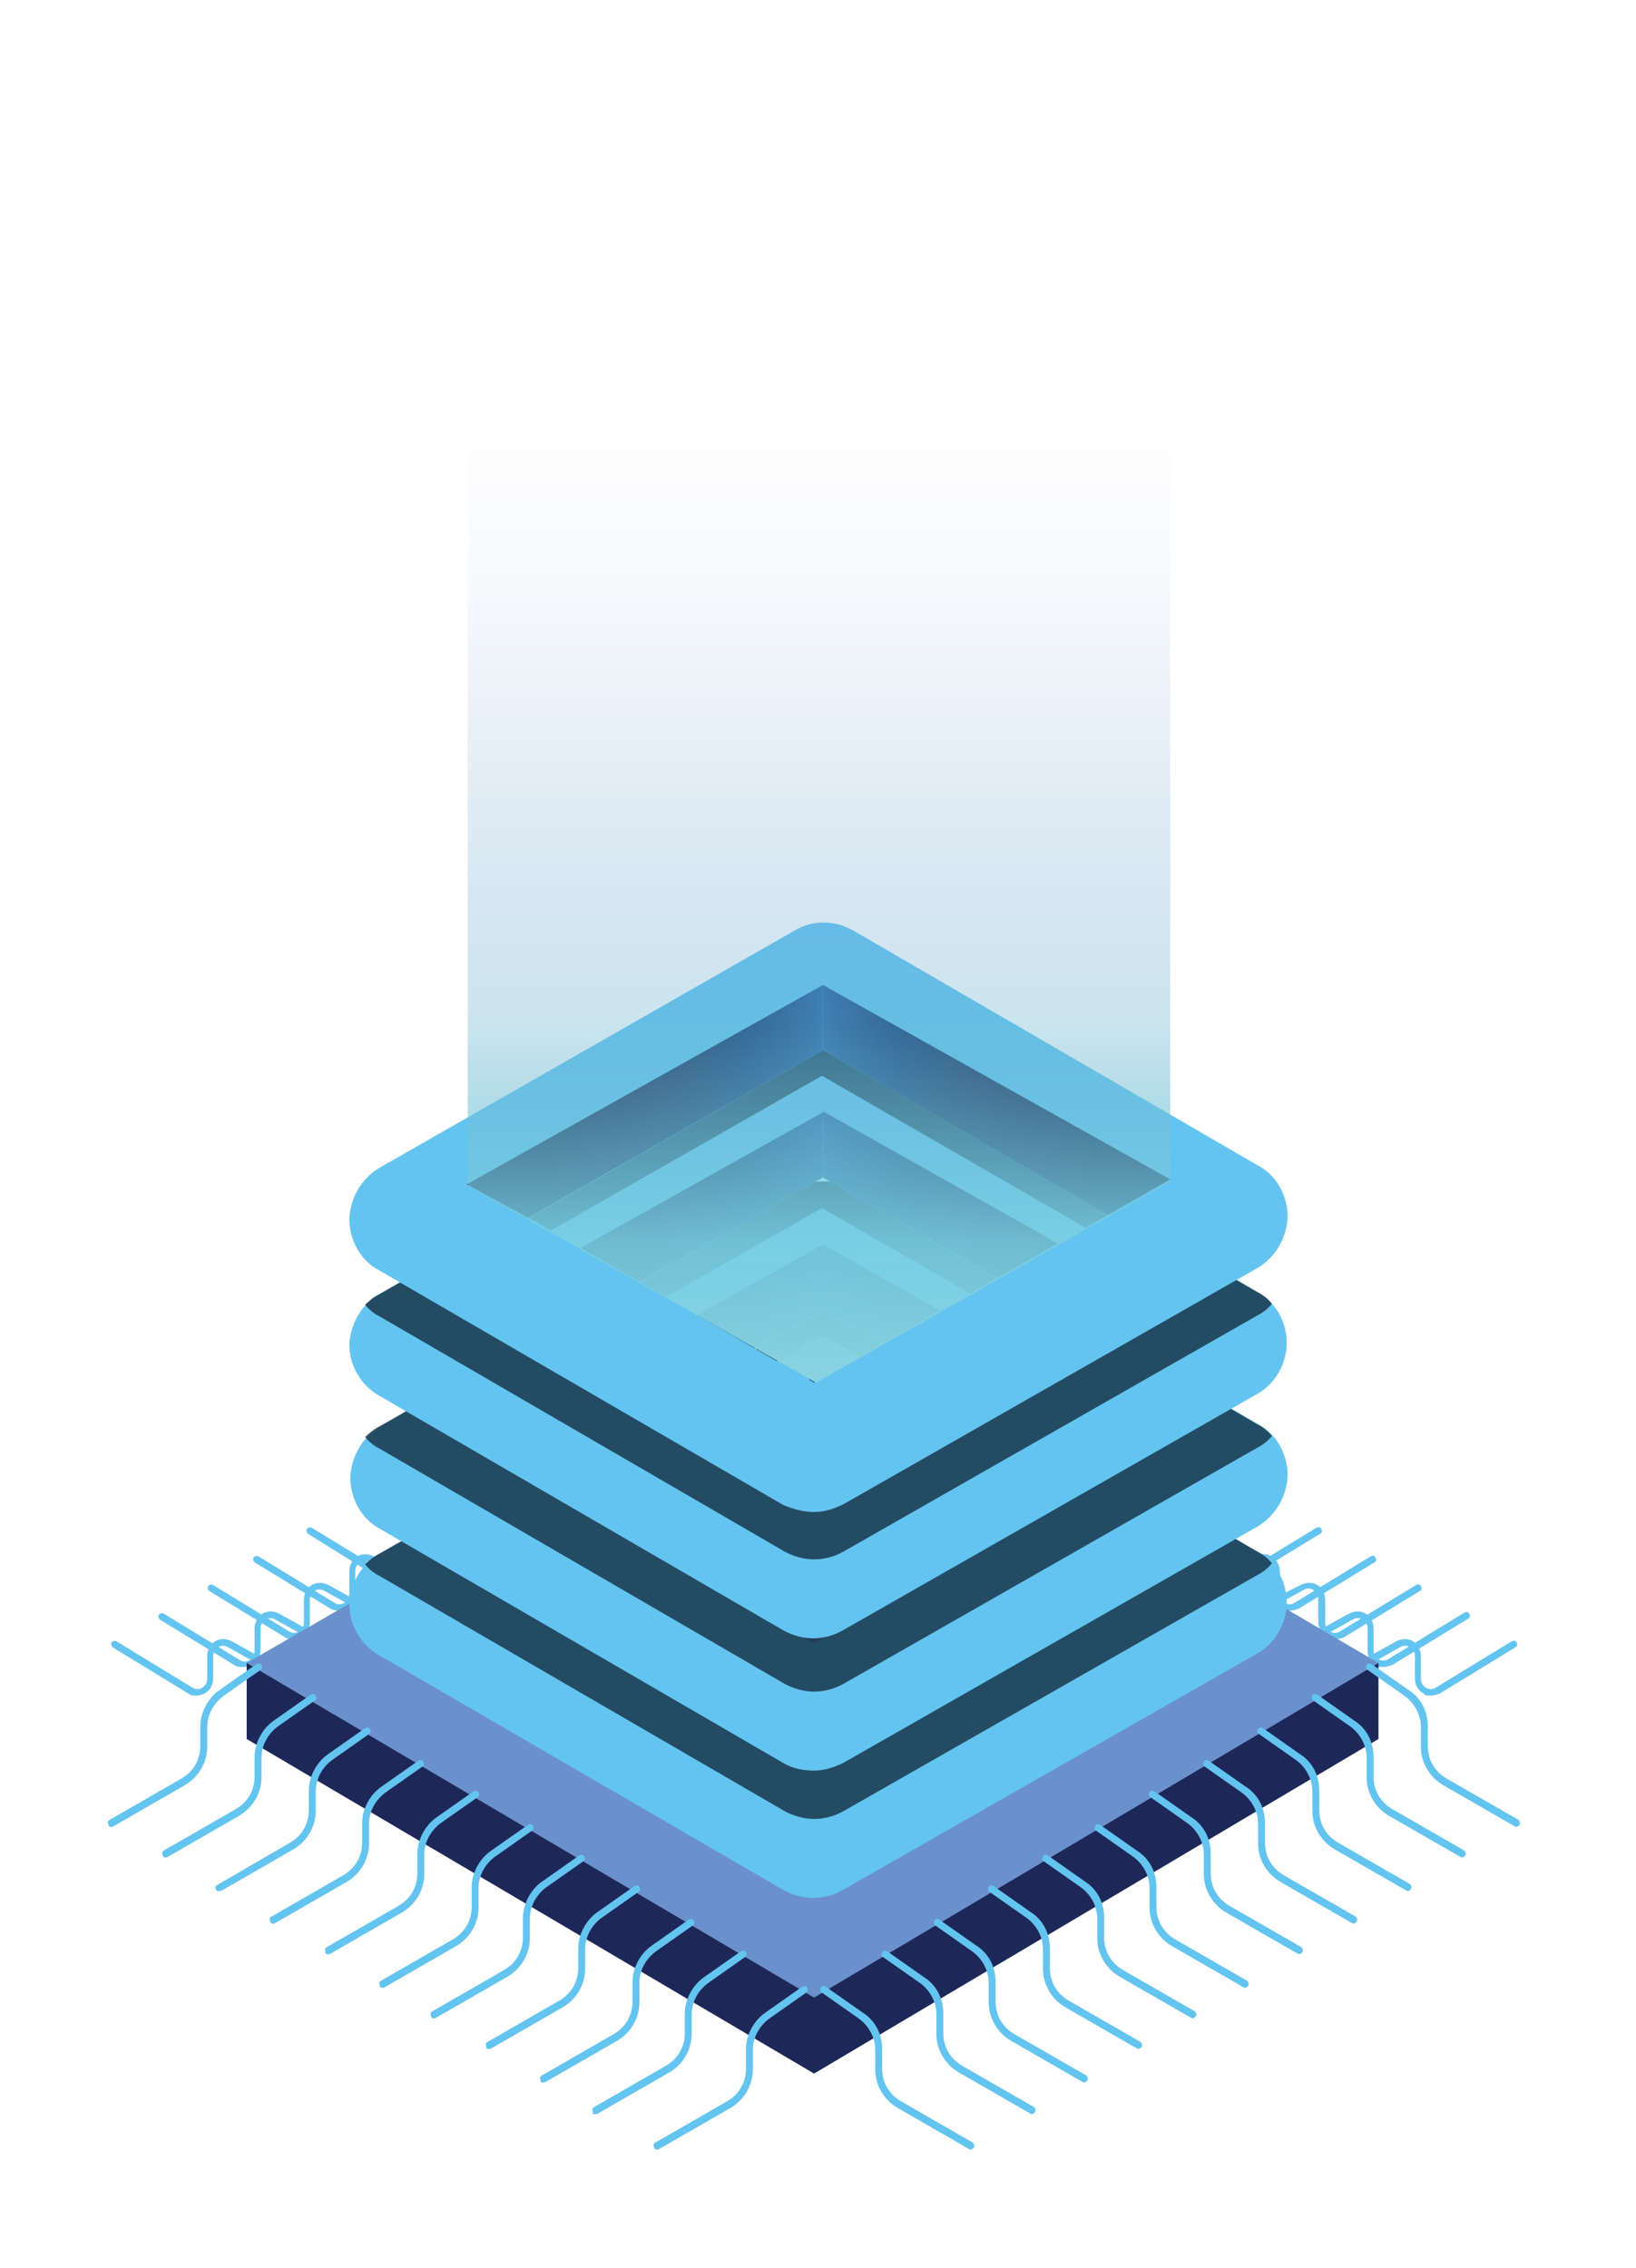 <svg xmlns="http://www.w3.org/2000/svg" viewBox="0 0 165.8 229.8" xml:space="preserve"><path fill="#64C4F0" d="M19.9 171.8c.3 0 .6-.1.8-.2.6-.3.9-.9.9-1.5v-2.3c0-.4.2-.7.5-.9.3-.2.7-.2 1 0l2.7 1.5c.2.1.4 0 .5-.1.1-.2 0-.4-.1-.5l-2.7-1.5c-.6-.3-1.2-.3-1.7 0s-.8.9-.8 1.5v2.3c0 .4-.2.7-.5.9-.3.2-.7.2-1 0l-7.7-4.7c-.2-.1-.4 0-.5.1-.1.1 0 .4.1.5l7.7 4.7c.2.2.5.2.8.2z"/><path fill="#64C4F0" d="M24.7 168.9c.3 0 .6-.1.8-.2.6-.3.9-.9.9-1.5V165c0-.4.2-.7.5-.9.3-.2.7-.2 1 0l2.7 1.5c.2.1.4 0 .5-.1.1-.2 0-.4-.1-.5l-2.7-1.5c-.6-.3-1.2-.3-1.7 0s-.8.9-.8 1.5v2.3c0 .4-.2.7-.5.9-.3.2-.7.2-1 0l-7.7-4.7c-.2-.1-.4 0-.5.1-.1.2 0 .4.1.5l7.7 4.7c.2.1.5.1.8.1z"/><path fill="#64C4F0" d="M29.7 166.1c.3 0 .6-.1.8-.2.6-.3.9-.9.9-1.5v-2.3c0-.4.2-.7.5-.9.3-.2.7-.2 1 0l2.7 1.5c.2.1.4 0 .5-.1.1-.2 0-.4-.1-.5l-2.7-1.5c-.6-.3-1.2-.3-1.7 0s-.8.9-.8 1.5v2.3c0 .4-.2.7-.5.9-.3.2-.7.2-1 0l-7.7-4.7c-.2-.1-.4 0-.5.1-.1.2 0 .4.1.5l7.7 4.7c.1.1.4.2.8.2z"/><path fill="#64C4F0" d="M34.3 163.2c.3 0 .6-.1.8-.2.6-.3.9-.9.9-1.5v-2.3c0-.4.2-.7.5-.9.3-.2.7-.2 1 0l2.7 1.5c.2.1.4 0 .5-.1.1-.2 0-.4-.1-.5l-2.7-1.5c-.6-.3-1.2-.3-1.7 0s-.8.9-.8 1.5v2.3c0 .4-.2.7-.5.9-.3.2-.7.2-1 0l-7.7-4.7c-.2-.1-.4 0-.5.1-.1.2 0 .4.1.5l7.7 4.7c.2.1.5.2.8.2z"/><path fill="#64C4F0" d="M39.7 160.3c.3 0 .6-.1.8-.2.6-.3.9-.9.9-1.5v-2.3c0-.4.2-.7.5-.9.3-.2.7-.2 1 0l2.7 1.5c.2.1.4 0 .5-.1.1-.2 0-.4-.1-.5l-2.7-1.5c-.6-.3-1.2-.3-1.7 0s-.8.9-.8 1.5v2.3c0 .4-.2.7-.5.9-.3.2-.7.2-1 0l-7.7-4.7c-.2-.1-.4 0-.5.1-.1.1 0 .4.1.5l7.7 4.8c.2 0 .5.1.8.1zM145 171.8c.3 0 .6-.1.9-.2l7.7-4.7c.2-.1.2-.3.1-.5s-.3-.2-.5-.1l-7.7 4.7c-.3.2-.7.2-1 0-.3-.2-.5-.5-.5-.9v-2.3c0-.6-.3-1.2-.8-1.5-.5-.3-1.1-.3-1.7 0l-2.7 1.5c-.2.1-.2.3-.1.5s.3.2.5.1l2.7-1.5c.3-.2.7-.2 1 0 .3.2.5.5.5.9v2.3c0 .6.3 1.2.9 1.5.1.2.4.2.7.2z"/><path fill="#64C4F0" d="M140.2 168.9c.3 0 .6-.1.9-.2l7.7-4.7c.2-.1.2-.3.1-.5s-.3-.2-.5-.1l-7.7 4.7c-.3.2-.7.2-1 0-.3-.2-.5-.5-.5-.9V165c0-.6-.3-1.2-.8-1.5-.5-.3-1.1-.3-1.7 0L134 165c-.2.1-.2.3-.1.5s.3.2.5.1l2.7-1.5c.3-.2.7-.2 1 0 .3.2.5.5.5.9v2.3c0 .6.3 1.2.9 1.5.1.1.4.1.7.1z"/><path fill="#64C4F0" d="M135.3 166.1c.3 0 .6-.1.9-.2l7.7-4.7c.2-.1.2-.3.1-.5s-.3-.2-.5-.1l-7.7 4.7c-.3.2-.7.2-1 0-.3-.2-.5-.5-.5-.9v-2.3c0-.6-.3-1.2-.8-1.5-.5-.3-1.1-.3-1.7 0L129 162c-.2.1-.2.3-.1.5s.3.2.5.1l2.7-1.5c.3-.2.7-.2 1 0 .3.2.5.5.5.9v2.3c0 .6.3 1.2.9 1.5.2.2.5.3.8.3z"/><path fill="#64C4F0" d="M130.7 163.2c.3 0 .6-.1.9-.2l7.7-4.7c.2-.1.2-.3.1-.5s-.3-.2-.5-.1l-7.7 4.7c-.3.2-.7.2-1 0-.3-.2-.5-.5-.5-.9v-2.3c0-.6-.3-1.2-.8-1.5-.5-.3-1.1-.3-1.7 0l-2.7 1.5c-.2.1-.2.3-.1.5s.3.2.5.1l2.7-1.5c.3-.2.7-.2 1 0 .3.2.5.5.5.9v2.3c0 .6.3 1.2.9 1.5.1.1.4.2.7.2z"/><path fill="#64C4F0" d="M125.2 160.3c.3 0 .6-.1.9-.2l7.7-4.7c.2-.1.2-.3.1-.5s-.3-.2-.5-.1l-7.7 4.7c-.3.2-.7.2-1 0-.3-.2-.5-.5-.5-.9v-2.3c0-.6-.3-1.2-.8-1.5-.5-.3-1.1-.3-1.7 0l-2.7 1.5c-.2.1-.2.3-.1.5s.3.2.5.1l2.7-1.5c.3-.2.7-.2 1 0 .3.2.5.5.5.9v2.3c0 .6.3 1.2.9 1.5.2.1.5.2.7.2z"/><path fill="#1D2858" d="m38.3 168.5 44.4-25.7 43.8 25.7h13.2v7.7l-57.2 33.9L25 176.2v-7.7h13.3z"/><path fill="#6A91CB" d="m139.7 168.5-57-33.4L25 168.5l57.5 33.9 57.2-33.9z"/><path fill="#64C4F0" d="M37 158.6c.4-.5.9-.9 1.5-1.2l42-24c1.9-1.1 4.2-1 6 0l40.9 23.8c.6.3 1.1.7 1.5 1.2 1 1.1 1.5 2.5 1.5 4 0 2.1-1.2 4.2-3.1 5.2l-41.9 23.9c-.9.5-1.9.8-3 .8-1 0-2.1-.3-3-.8l-41-23.8c-1.9-1.1-3-3.1-3-5.2.1-1.4.6-2.8 1.6-3.9zm68.6-.1-22.2-12.9-22.9 13.1-7 4 28.9 16.7 29.8-17-6.6-3.9z"/><linearGradient id="a" gradientUnits="userSpaceOnUse" x1="-85.409" y1="416.895" x2="-120.568" y2="416.895" gradientTransform="matrix(1 0 0 -1 204 567.565)"><stop offset="0" style="stop-color:#0d173e"/><stop offset=".222" style="stop-color:#0d1a40"/><stop offset=".417" style="stop-color:#16224c"/><stop offset=".602" style="stop-color:#1c315e"/><stop offset=".781" style="stop-color:#184479"/><stop offset=".954" style="stop-color:#275d9a"/><stop offset="1" style="stop-color:#2a66a4"/></linearGradient><path fill="url(#a)" d="m83.4 145.6 28.9 16.7 6.3-3.6L83.4 139v6.6z"/><linearGradient id="b" gradientUnits="userSpaceOnUse" x1="-120.568" y1="416.757" x2="-156.594" y2="416.757" gradientTransform="matrix(1 0 0 -1 204 567.565)"><stop offset="0" style="stop-color:#2a66a4"/><stop offset=".046" style="stop-color:#275d9a"/><stop offset=".219" style="stop-color:#184479"/><stop offset=".398" style="stop-color:#1c315e"/><stop offset=".583" style="stop-color:#16224c"/><stop offset=".778" style="stop-color:#0d1a40"/><stop offset="1" style="stop-color:#0d173e"/></linearGradient><path fill="url(#b)" d="M83.4 139v6.6l-29.9 17-6.2-3.4L83.4 139z"/><path opacity=".7" fill="#081A28" d="m38.5 157.4 42-24c1.9-1.1 4.2-1 6 0l40.9 23.8c.6.3 1.1.7 1.5 1.2-.4.5-.9.9-1.5 1.2l-41.9 23.9c-.9.5-1.9.8-3 .8-1 0-2.1-.3-3-.8l-41-23.8c-.6-.3-1.1-.7-1.5-1.2.4-.4.9-.8 1.5-1.1zm22 1.3 21.9 12.7 23.1-12.9 9.2-5.1-31.4-18.1-31.9 18.2 9.1 5.2z"/><path fill="#64C4F0" d="M82.5 179.4c1 0 2-.3 3-.8l41.9-23.9c1.9-1.1 3-3.1 3.1-5.2 0-2.1-1.1-4.2-3-5.2l-40.9-23.8c-1.9-1.1-4.2-1.1-6 0l-42 24c-1.9 1.1-3 3.1-3.1 5.2 0 2.1 1.1 4.2 3 5.2l41 23.8c.9.5 1.9.7 3 .7zm29.8-29.9-29.8 17-28.9-16.7 29.8-17 28.9 16.7z"/><linearGradient id="c" gradientUnits="userSpaceOnUse" x1="-85.409" y1="429.811" x2="-120.568" y2="429.811" gradientTransform="matrix(1 0 0 -1 204 567.565)"><stop offset="0" style="stop-color:#0d173e"/><stop offset=".222" style="stop-color:#0d1a40"/><stop offset=".417" style="stop-color:#16224c"/><stop offset=".602" style="stop-color:#1c315e"/><stop offset=".781" style="stop-color:#184479"/><stop offset=".954" style="stop-color:#275d9a"/><stop offset="1" style="stop-color:#2a66a4"/></linearGradient><path fill="url(#c)" d="m83.4 132.7 28.9 16.8 6.3-3.6-35.2-19.8v6.6z"/><linearGradient id="d" gradientUnits="userSpaceOnUse" x1="-120.568" y1="429.69" x2="-156.594" y2="429.69" gradientTransform="matrix(1 0 0 -1 204 567.565)"><stop offset="0" style="stop-color:#2a66a4"/><stop offset=".046" style="stop-color:#275d9a"/><stop offset=".219" style="stop-color:#184479"/><stop offset=".398" style="stop-color:#1c315e"/><stop offset=".583" style="stop-color:#16224c"/><stop offset=".778" style="stop-color:#0d1a40"/><stop offset="1" style="stop-color:#0d173e"/></linearGradient><path fill="url(#d)" d="M83.4 126.1v6.6l-29.9 17-6.2-3.4 36.1-20.2z"/><path opacity=".7" fill="#081A28" d="m38.5 144.5 42-24c1.9-1.1 4.2-1 6 0l40.9 23.8c.6.3 1.1.7 1.5 1.2-.4.5-.9.9-1.5 1.2l-41.9 23.9c-.9.5-1.9.8-3 .8-1 0-2.1-.3-3-.8l-41-23.8c-.6-.3-1.1-.7-1.5-1.2.4-.4.9-.8 1.5-1.1zm22 1.3 21.9 12.7 23.1-12.9 9.2-5.1-31.4-18.1-31.9 18.2 9.1 5.2z"/><path fill="#64C4F0" d="M37 132.3c.4-.5.9-.9 1.5-1.2l42-24c1.9-1.1 4.2-1 6 0l40.9 23.8c.6.3 1.1.7 1.5 1.2 1 1.1 1.5 2.5 1.5 4 0 2.1-1.2 4.2-3.1 5.2l-41.9 23.9c-.9.5-1.9.8-3 .8-1 0-2.1-.3-3-.8l-41-23.8c-1.9-1.1-3-3.1-3-5.2.1-1.4.6-2.8 1.6-3.9zm68.6-.1-22.2-12.9-22.9 13.1-7 4 28.9 16.7 29.8-17-6.6-3.9z"/><linearGradient id="e" gradientUnits="userSpaceOnUse" x1="-85.409" y1="443.178" x2="-120.568" y2="443.178" gradientTransform="matrix(1 0 0 -1 204 567.565)"><stop offset="0" style="stop-color:#0d173e"/><stop offset=".222" style="stop-color:#0d1a40"/><stop offset=".417" style="stop-color:#16224c"/><stop offset=".602" style="stop-color:#1c315e"/><stop offset=".781" style="stop-color:#184479"/><stop offset=".954" style="stop-color:#275d9a"/><stop offset="1" style="stop-color:#2a66a4"/></linearGradient><path fill="url(#e)" d="m83.4 119.3 28.9 16.7 6.3-3.6-35.2-19.8v6.7z"/><linearGradient id="f" gradientUnits="userSpaceOnUse" x1="-120.568" y1="443.039" x2="-156.594" y2="443.039" gradientTransform="matrix(1 0 0 -1 204 567.565)"><stop offset="0" style="stop-color:#2a66a4"/><stop offset=".046" style="stop-color:#275d9a"/><stop offset=".219" style="stop-color:#184479"/><stop offset=".398" style="stop-color:#1c315e"/><stop offset=".583" style="stop-color:#16224c"/><stop offset=".778" style="stop-color:#0d1a40"/><stop offset="1" style="stop-color:#0d173e"/></linearGradient><path fill="url(#f)" d="M83.4 112.7v6.6l-29.9 17-6.2-3.4 36.1-20.2z"/><path opacity=".7" fill="#081A28" d="m38.5 131.1 42-24c1.9-1.1 4.2-1 6 0l40.9 23.8c.6.3 1.1.7 1.5 1.2-.4.5-.9.9-1.5 1.2l-41.9 23.9c-.9.5-1.9.8-3 .8-1 0-2.1-.3-3-.8l-41-23.8c-.6-.3-1.1-.7-1.5-1.2.4-.4.9-.8 1.5-1.1zm22 1.3 21.9 12.7 23.1-12.9 9.2-5.1L83.3 109l-31.9 18.2 9.1 5.2z"/><path fill="#64C4F0" d="M82.5 153.2c1 0 2-.3 3-.8l41.9-23.9c1.9-1.1 3-3.1 3.1-5.2 0-2.1-1.1-4.2-3-5.2l-41-23.8c-1.9-1.1-4.2-1.1-6 0l-42 24c-1.9 1.1-3 3.1-3.1 5.2 0 2.1 1.1 4.2 3 5.2l41 23.8c1 .4 2 .7 3.1.7zm29.8-30.1-29.8 17-28.9-16.7 29.8-17 28.9 16.7z"/><linearGradient id="g" gradientUnits="userSpaceOnUse" x1="-85.409" y1="456.111" x2="-120.568" y2="456.111" gradientTransform="matrix(1 0 0 -1 204 567.565)"><stop offset="0" style="stop-color:#0d173e"/><stop offset=".222" style="stop-color:#0d1a40"/><stop offset=".417" style="stop-color:#16224c"/><stop offset=".602" style="stop-color:#1c315e"/><stop offset=".781" style="stop-color:#184479"/><stop offset=".954" style="stop-color:#275d9a"/><stop offset="1" style="stop-color:#2a66a4"/></linearGradient><path fill="url(#g)" d="m83.4 106.4 28.9 16.7 6.3-3.6-35.2-19.7v6.6z"/><linearGradient id="h" gradientUnits="userSpaceOnUse" x1="-120.568" y1="455.972" x2="-156.594" y2="455.972" gradientTransform="matrix(1 0 0 -1 204 567.565)"><stop offset="0" style="stop-color:#2a66a4"/><stop offset=".046" style="stop-color:#275d9a"/><stop offset=".219" style="stop-color:#184479"/><stop offset=".398" style="stop-color:#1c315e"/><stop offset=".583" style="stop-color:#16224c"/><stop offset=".778" style="stop-color:#0d1a40"/><stop offset="1" style="stop-color:#0d173e"/></linearGradient><path fill="url(#h)" d="M83.4 99.8v6.6l-29.9 17-6.2-3.4 36.1-20.2z"/><path fill="#64C4F0" d="M98.4 217.8c.1 0 .2-.1.3-.2.1-.2 0-.4-.1-.5l-7.3-4.2c-1.2-.7-1.9-1.9-1.9-3.3v-2c0-1.5-.7-2.9-2-3.7l-3.7-2.6c-.2-.1-.4-.1-.5.1-.1.2-.1.4.1.5l3.7 2.6c1 .7 1.7 1.9 1.7 3.2v2c0 1.6.9 3.1 2.3 3.9l7.3 4.2h.1zM104.6 214.2c.1 0 .2-.1.3-.2.1-.2 0-.4-.1-.5l-7.3-4.2c-1.2-.7-1.9-1.9-1.9-3.3v-2c0-1.5-.7-2.9-2-3.7l-3.7-2.6c-.2-.1-.4-.1-.5.1-.1.2-.1.4.1.5l3.7 2.6c1 .7 1.7 1.9 1.7 3.2v2c0 1.6.9 3.1 2.3 3.9l7.3 4.2h.1zM109.9 211c.1 0 .2-.1.3-.2.1-.2 0-.4-.1-.5l-7.3-4.2c-1.2-.7-1.9-1.9-1.9-3.3v-2c0-1.5-.7-2.9-2-3.7l-3.7-2.6c-.2-.1-.4-.1-.5.1-.1.2-.1.4.1.5l3.7 2.6c1 .7 1.7 1.9 1.7 3.2v2c0 1.6.9 3.1 2.3 3.9l7.3 4.2h.1zM115.4 207.6c.1 0 .2-.1.3-.2.1-.2 0-.4-.1-.5l-7.3-4.2c-1.2-.7-1.9-1.9-1.9-3.3v-2c0-1.5-.7-2.9-2-3.7l-3.7-2.6c-.2-.1-.4-.1-.5.1-.1.2-.1.4.1.5l3.7 2.6c1 .7 1.7 1.9 1.7 3.2v2c0 1.6.9 3.1 2.3 3.9l7.3 4.2h.1zM120.9 204.5c.1 0 .2-.1.3-.2.1-.2 0-.4-.1-.5l-7.3-4.2c-1.2-.7-1.9-1.9-1.9-3.3v-2c0-1.5-.7-2.9-2-3.7l-3.7-2.6c-.2-.1-.4-.1-.5.1-.1.2-.1.4.1.5l3.7 2.6c1 .7 1.7 1.9 1.7 3.2v2c0 1.6.9 3.1 2.3 3.9l7.3 4.2h.1zM126.2 201.4c.1 0 .2-.1.3-.2.1-.2 0-.4-.1-.5l-7.3-4.2c-1.2-.7-1.9-1.9-1.9-3.3v-2c0-1.5-.7-2.9-2-3.7l-3.7-2.6c-.2-.1-.4-.1-.5.1-.1.2-.1.4.1.5l3.7 2.6c1 .7 1.7 1.9 1.7 3.2v2c0 1.6.9 3.1 2.3 3.9l7.3 4.2h.1zM131.7 198c.1 0 .2-.1.3-.2.1-.2 0-.4-.1-.5l-7.3-4.2c-1.2-.7-1.9-1.9-1.9-3.3v-2c0-1.5-.7-2.9-2-3.7l-3.7-2.6c-.2-.1-.4-.1-.5.1-.1.2-.1.4.1.5l3.7 2.6c1 .7 1.7 1.9 1.7 3.2v2c0 1.6.9 3.1 2.3 3.9l7.3 4.2c0-.1.1 0 .1 0zM137.2 194.9c.1 0 .2-.1.3-.2.1-.2 0-.4-.1-.5l-7.3-4.2c-1.2-.7-1.9-1.9-1.9-3.3v-2c0-1.5-.7-2.9-2-3.7l-3.7-2.6c-.2-.1-.4-.1-.5.1-.1.2-.1.4.1.5l3.7 2.6c1 .7 1.7 1.9 1.7 3.2v2c0 1.6.9 3.1 2.3 3.9l7.3 4.2h.1zM142.7 191.6c.1 0 .2-.1.3-.2.1-.2 0-.4-.1-.5l-7.3-4.2c-1.2-.7-1.9-1.9-1.9-3.3v-2c0-1.5-.7-2.9-2-3.7l-3.7-2.6c-.2-.1-.4-.1-.5.1-.1.2-.1.4.1.5l3.7 2.6c1 .7 1.7 1.9 1.7 3.2v2c0 1.6.9 3.1 2.3 3.9l7.3 4.2h.1zM148.2 188.2c.1 0 .2-.1.3-.2.1-.2 0-.4-.1-.5l-7.3-4.2c-1.2-.7-1.9-1.9-1.9-3.3v-2c0-1.5-.7-2.9-2-3.7l-3.7-2.6c-.2-.1-.4-.1-.5.1-.1.2-.1.4.1.5l3.7 2.6c1 .7 1.7 1.9 1.7 3.2v2c0 1.6.9 3.1 2.3 3.9l7.3 4.2h.1zM153.7 185.1c.1 0 .2-.1.3-.2.1-.2 0-.4-.1-.5l-7.3-4.2c-1.2-.7-1.9-1.9-1.9-3.3v-2c0-1.5-.7-2.9-2-3.7l-3.7-2.6c-.2-.1-.4-.1-.5.1-.1.2-.1.4.1.5l3.7 2.6c1 .7 1.7 1.9 1.7 3.2v2c0 1.6.9 3.1 2.3 3.9l7.3 4.2h.1zM66.5 217.8h.2l7.3-4.2c1.4-.8 2.3-2.3 2.3-3.9v-2c0-1.2.6-2.4 1.7-3.2l3.7-2.6c.2-.1.2-.3.1-.5s-.3-.2-.5-.1l-3.7 2.6c-1.2.8-2 2.3-2 3.7v2c0 1.4-.7 2.6-1.9 3.3l-7.3 4.2c-.2.1-.2.3-.1.5 0 .1.1.2.2.2zM60.3 214.2h.2l7.3-4.2c1.4-.8 2.3-2.3 2.3-3.9v-2c0-1.2.6-2.4 1.7-3.2l3.7-2.6c.2-.1.2-.3.1-.5s-.3-.2-.5-.1l-3.7 2.6c-1.2.8-2 2.3-2 3.7v2c0 1.4-.7 2.6-1.9 3.3l-7.3 4.2c-.2.1-.2.3-.1.5-.1.2 0 .2.2.2zM55 211h.2l7.3-4.2c1.4-.8 2.3-2.3 2.3-3.9v-2c0-1.2.6-2.4 1.7-3.2l3.7-2.6c.2-.1.2-.3.1-.5s-.3-.2-.5-.1l-3.7 2.6c-1.2.8-2 2.3-2 3.7v2c0 1.4-.7 2.6-1.9 3.3l-7.3 4.2c-.2.1-.2.3-.1.5-.1.2.1.2.2.2zM49.5 207.6h.2l7.3-4.2c1.4-.8 2.3-2.3 2.3-3.9v-2c0-1.2.6-2.4 1.7-3.2l3.7-2.6c.2-.1.2-.3.1-.5s-.3-.2-.5-.1l-3.7 2.6c-1.2.8-2 2.3-2 3.7v2c0 1.4-.7 2.6-1.9 3.3l-7.3 4.2c-.2.1-.2.3-.1.5-.1.1 0 .2.2.2zM43.9 204.5h.2l7.3-4.2c1.4-.8 2.3-2.3 2.3-3.9v-2c0-1.2.6-2.4 1.7-3.2l3.7-2.6c.2-.1.2-.3.1-.5s-.3-.2-.5-.1l-3.7 2.6c-1.2.8-2 2.3-2 3.7v2c0 1.4-.7 2.6-1.9 3.3l-7.3 4.2c-.2.1-.2.3-.1.5 0 .1.1.2.2.2zM38.7 201.4h.2l7.3-4.2c1.4-.8 2.3-2.3 2.3-3.9v-2c0-1.2.6-2.4 1.7-3.2l3.7-2.6c.2-.1.2-.3.1-.5s-.3-.2-.5-.1l-3.7 2.6c-1.2.8-2 2.3-2 3.7v2c0 1.4-.7 2.6-1.9 3.3l-7.3 4.2c-.2.1-.2.3-.1.5-.1.1.1.2.2.2zM33.2 198h.2l7.3-4.2c1.4-.8 2.3-2.3 2.3-3.9v-2c0-1.2.6-2.4 1.7-3.2l3.7-2.6c.2-.1.2-.3.1-.5s-.3-.2-.5-.1l-3.7 2.6c-1.2.8-2 2.3-2 3.7v2c0 1.4-.7 2.6-1.9 3.3l-7.3 4.2c-.2.1-.2.3-.1.5-.1.1.1.2.2.2zM27.6 194.9h.2l7.3-4.2c1.4-.8 2.3-2.3 2.3-3.9v-2c0-1.2.6-2.4 1.7-3.2l3.7-2.6c.2-.1.2-.3.1-.5s-.3-.2-.5-.1l-3.7 2.6c-1.2.8-2 2.3-2 3.7v2c0 1.4-.7 2.6-1.9 3.3l-7.3 4.2c-.2.1-.2.3-.1.5 0 .1.1.2.2.2zM22.2 191.6h.2l7.3-4.2c1.4-.8 2.3-2.3 2.3-3.9v-2c0-1.2.6-2.4 1.7-3.2l3.7-2.6c.2-.1.2-.3.1-.5s-.3-.2-.5-.1l-3.7 2.6c-1.2.8-2 2.3-2 3.7v2c0 1.4-.7 2.6-1.9 3.3L22 191c-.2.1-.2.3-.1.5.1.1.2.1.3.1zM16.7 188.2h.2l7.3-4.2c1.4-.8 2.3-2.3 2.3-3.9v-2c0-1.2.6-2.4 1.7-3.2l3.7-2.6c.2-.1.2-.3.1-.5s-.3-.2-.5-.1l-3.7 2.6c-1.2.8-2 2.3-2 3.7v2c0 1.4-.7 2.6-1.9 3.3l-7.3 4.2c-.2.1-.2.3-.1.5 0 .1.1.2.2.2zM11.2 185.1h.2l7.3-4.2c1.4-.8 2.3-2.3 2.3-3.9v-2c0-1.2.6-2.4 1.7-3.2l3.7-2.6c.2-.1.2-.3.1-.5s-.3-.2-.5-.1l-3.7 2.6c-1.2.8-2 2.3-2 3.7v2c0 1.4-.7 2.6-1.9 3.3l-7.3 4.2c-.2.1-.2.3-.1.5 0 .1.1.2.2.2z"/><linearGradient id="i" gradientUnits="userSpaceOnUse" x1="-121.054" y1="544.416" x2="-121.054" y2="427.313" gradientTransform="matrix(1 0 0 -1 204 567.565)"><stop offset=".044" style="stop-color:#7a7ebc;stop-opacity:0"/><stop offset=".164" style="stop-color:#8d97cc;stop-opacity:0"/><stop offset=".284" style="stop-color:#8facda;stop-opacity:6.000000e-02"/><stop offset=".419" style="stop-color:#74a3cf;stop-opacity:.153"/><stop offset=".503" style="stop-color:#67a0cc;stop-opacity:.21"/><stop offset=".567" style="stop-color:#67a3cd;stop-opacity:.258"/><stop offset=".651" style="stop-color:#68adce;stop-opacity:.321"/><stop offset=".69" style="stop-color:#68b3cf;stop-opacity:.35"/><stop offset=".793" style="stop-color:#74c4da;stop-opacity:.641"/><stop offset=".877" style="stop-color:#7bd0e2;stop-opacity:.88"/><stop offset="1" style="stop-color:#88d3e1"/></linearGradient><path fill="url(#i)" d="m47.4 120.1 35.3 20 35.9-20.4V22.9H47.4v97.2z"/></svg>